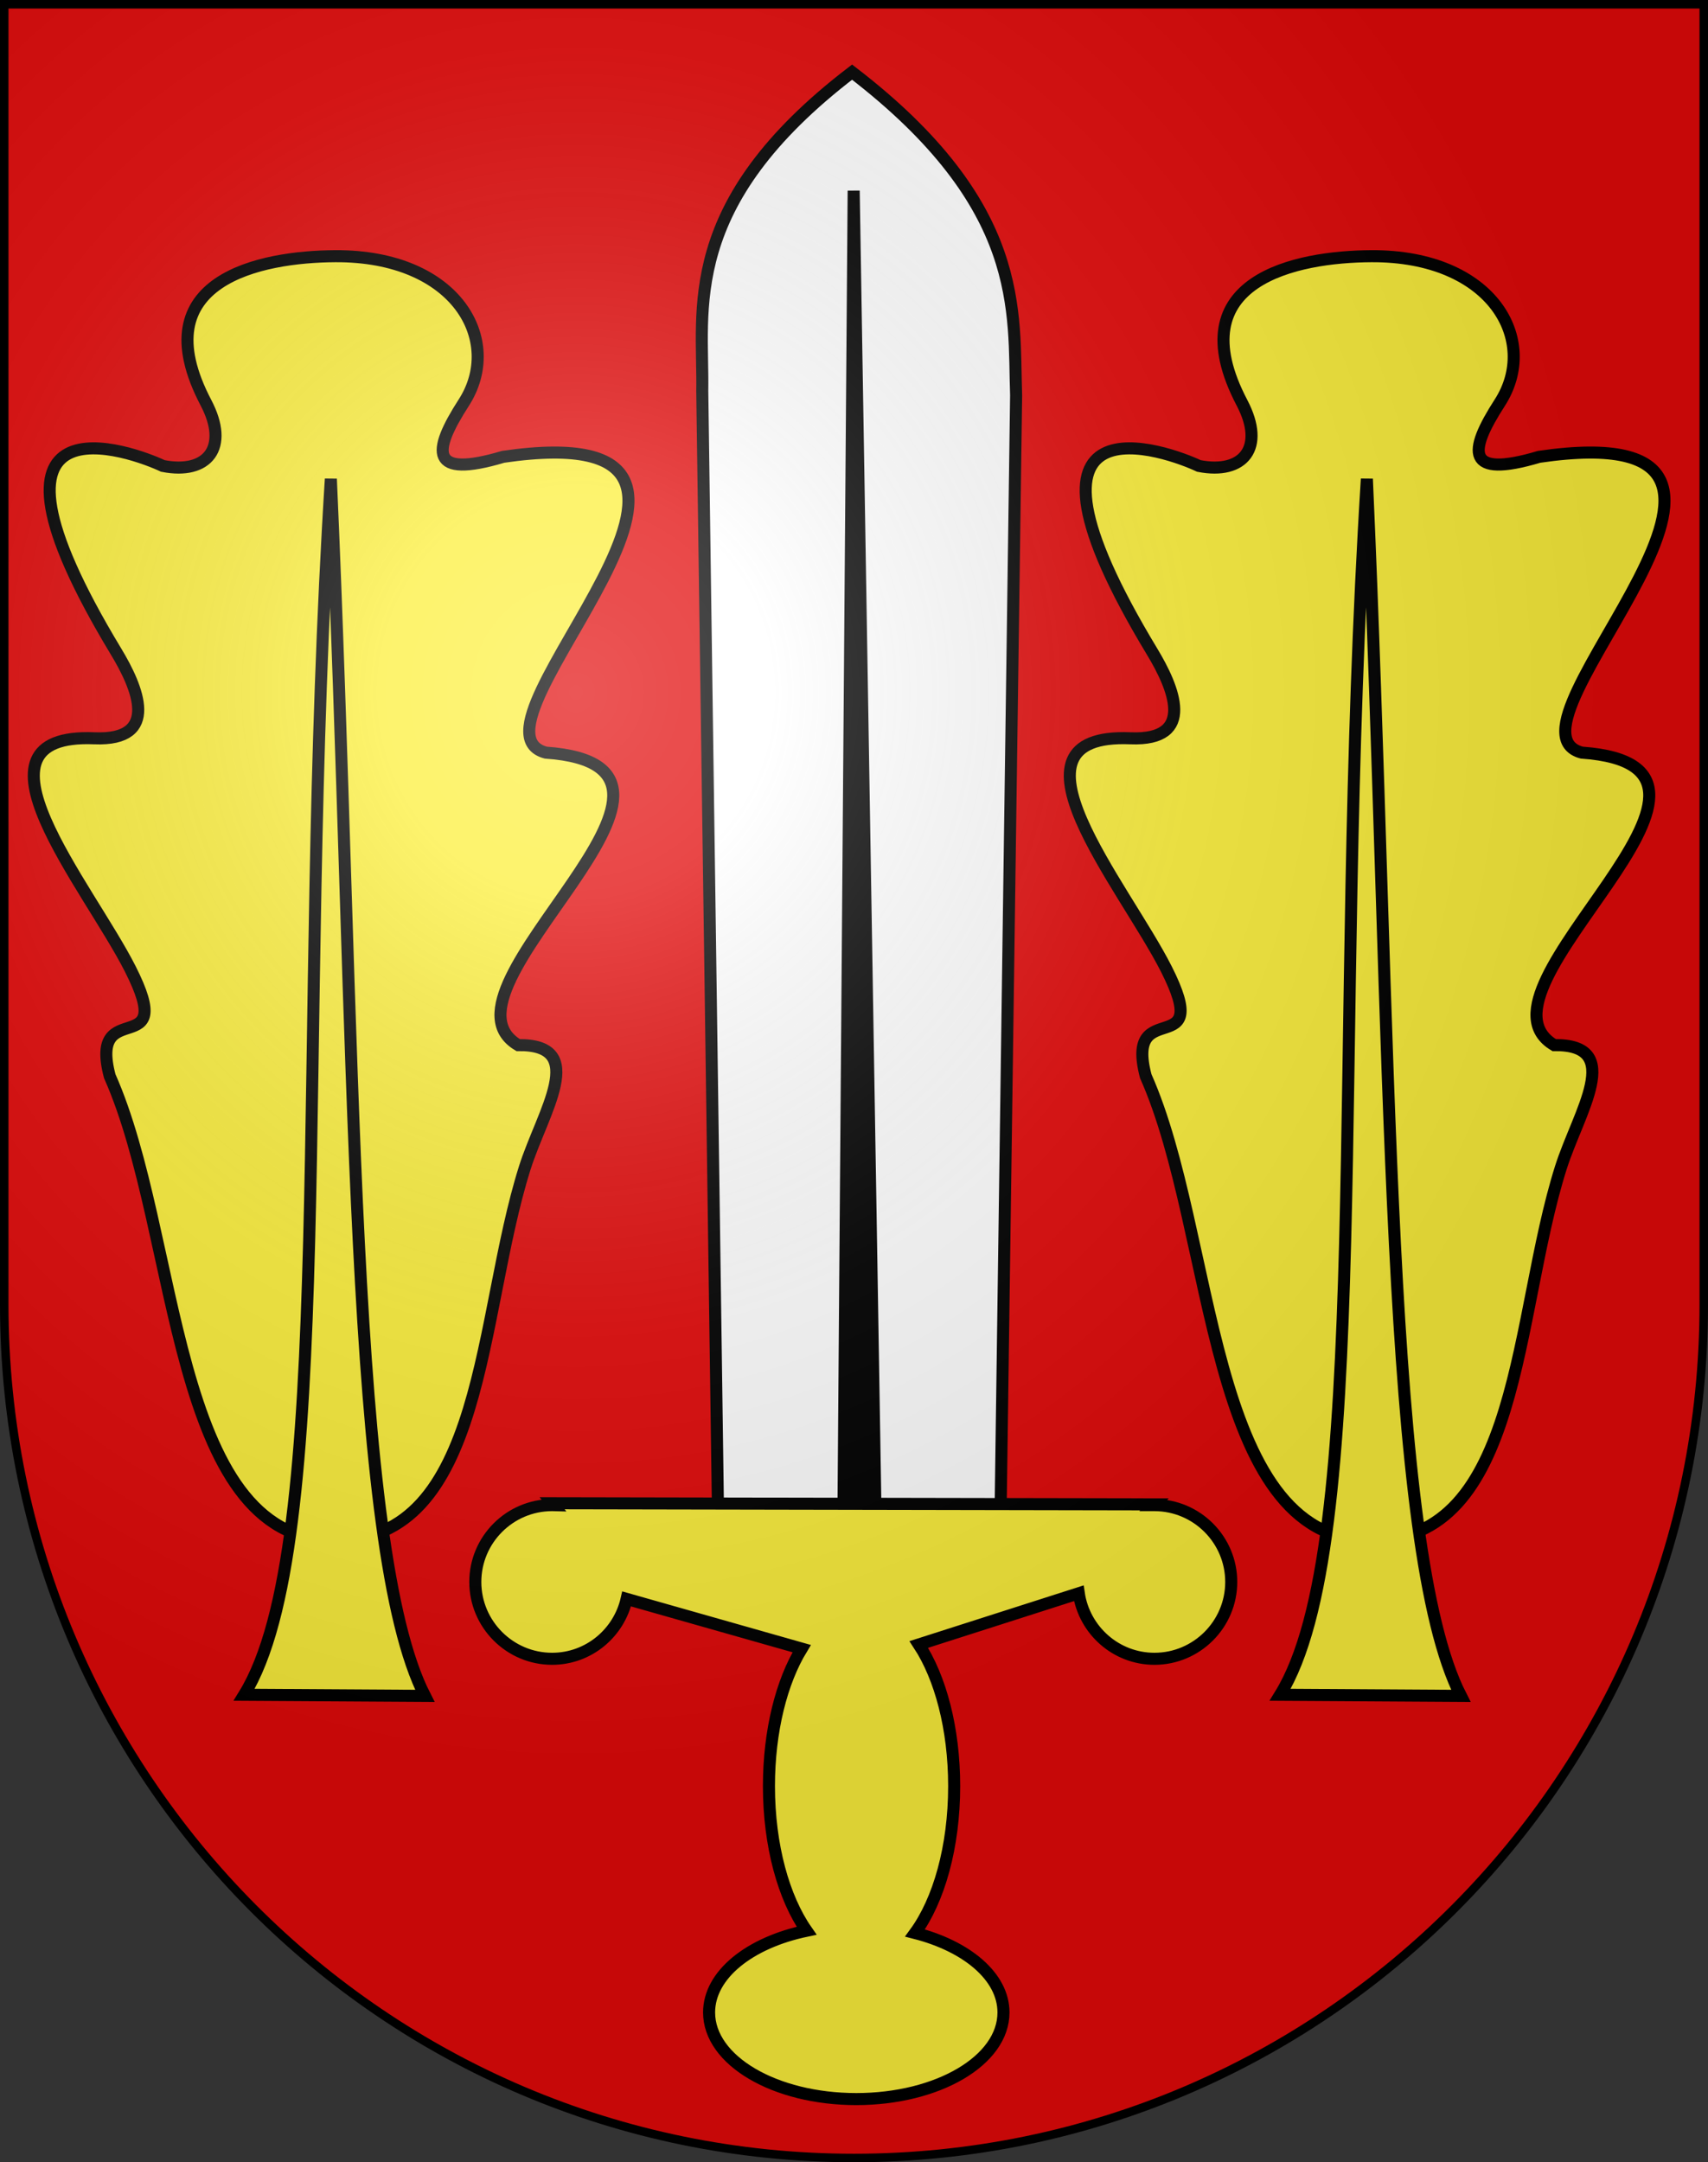 <svg xmlns:dc="http://purl.org/dc/elements/1.1/" xmlns:cc="http://web.resource.org/cc/" xmlns:rdf="http://www.w3.org/1999/02/22-rdf-syntax-ns#" xmlns:svg="http://www.w3.org/2000/svg" xmlns="http://www.w3.org/2000/svg" xmlns:xlink="http://www.w3.org/1999/xlink" xmlns:sodipodi="http://sodipodi.sourceforge.net/DTD/sodipodi-0.dtd" xmlns:inkscape="http://www.inkscape.org/namespaces/inkscape" height="763" width="603" id="svg20" sodipodi:version="0.32" inkscape:version="0.44.1" sodipodi:docname="Hermrigen-coat of arms.svg" sodipodi:docbase="F:\Mis Documentos\Mis im&#xE1;genes\Encyclop&#xE9;die\Escudos de Suiza"><rect width="100%" height="100%" fill="#333333" stroke="none"/><defs id="defs29"><linearGradient id="linearGradient2893"><stop style="stop-color:#ffffff;stop-opacity:0.314;" offset="0" id="stop2895"></stop><stop id="stop2897" offset="0.19" style="stop-color:#ffffff;stop-opacity:0.251;"></stop><stop style="stop-color:#6b6b6b;stop-opacity:0.125;" offset="0.6" id="stop2901"></stop><stop style="stop-color:#000000;stop-opacity:0.125;" offset="1" id="stop2899"></stop></linearGradient><linearGradient id="linearGradient2955"><stop style="stop-color:white;stop-opacity:0;" offset="0" id="stop2965"></stop><stop style="stop-color:black;stop-opacity:0.646;" offset="1" id="stop2959"></stop></linearGradient><radialGradient inkscape:collect="always" xlink:href="#linearGradient2893" id="radialGradient3236" gradientUnits="userSpaceOnUse" gradientTransform="matrix(1.215,1.531577e-24,1.464684e-23,1.267,-839.192,-490.489)" cx="858.042" cy="579.933" fx="858.042" fy="579.933" r="300"></radialGradient></defs><desc id="desc22">Coat of Arms of Canton of Freiburg (Fribourg)</desc><g inkscape:groupmode="layer" id="layer1" inkscape:label="Fond &#xE9;cu" sodipodi:insensitive="true"><path id="path1899" d="M 1.5,1.5 L 1.5,460.368 C 1.5,626.678 135.815,761.5 301.5,761.5 C 467.185,761.5 601.5,626.678 601.5,460.368 L 601.5,1.5 L 1.5,1.5 z " style="fill:#e20909;fill-opacity:1"></path></g><g inkscape:groupmode="layer" id="layer2" inkscape:label="Meubles" sodipodi:insensitive="true"><g id="g18044" transform="matrix(4.253,0,0,4.253,-2748.158,-1495.966)"><g id="g15360"><path style="fill:#fcef3c;fill-opacity:1;fill-rule:evenodd;stroke:black;stroke-width:1px;stroke-linecap:butt;stroke-linejoin:miter;stroke-opacity:1" d="M 759.909,479.555 C 772.471,479.617 771.86,460.889 775.732,448.64 C 777.194,444.013 781.096,438.379 775.183,438.457 C 767.345,433.814 794.215,415.369 777.47,414.189 C 769.64,412.103 799.123,385.98 773.934,389.647 C 767.826,391.467 768.028,389.243 770.666,385.156 C 773.978,380.024 770.109,372.945 760,373 C 753.83,373.033 743.903,374.939 749.268,385.164 C 751.217,388.877 749.4,391.128 745.689,390.404 C 743.275,389.26 728.436,383.692 741.809,405.814 C 743.587,408.755 745.523,413.227 740,413 C 728.694,412.535 739.505,425.257 742.987,432.144 C 746.968,440.017 739.486,434.221 741.279,441.034 C 747.13,454.168 746.32,479.489 759.909,479.555 z " id="path10009" sodipodi:nodetypes="cscccssscssscs"></path><path style="fill:#fcef3c;fill-opacity:1;fill-rule:evenodd;stroke:black;stroke-width:1px;stroke-linecap:butt;stroke-linejoin:miter;stroke-opacity:1" d="M 759.634,391.477 C 756.701,438.257 760.156,479.832 752.438,492.36 L 767.438,492.451 C 761.159,480.176 761.715,438.349 759.634,391.477 z " id="path9122" sodipodi:nodetypes="cccc"></path></g><g id="g18029"><path style="fill:white;fill-opacity:1;fill-rule:evenodd;stroke:black;stroke-width:1px;stroke-linecap:butt;stroke-linejoin:miter;stroke-opacity:1" d="M 729.224,477.612 L 730.518,384.553 C 730.274,377.603 731.393,368.848 716.901,357.729 C 702.528,368.715 704.589,377.473 704.465,384.184 L 705.776,477.612 L 729.224,477.612 z " id="path12685" sodipodi:nodetypes="cccccc"></path><path style="fill:black;fill-opacity:1;fill-rule:evenodd;stroke:black;stroke-width:1px;stroke-linecap:butt;stroke-linejoin:miter;stroke-opacity:1" d="M 717.034,367.563 L 716.179,478.094 L 718.858,478.094 L 717.034,367.563 z " id="path13572" sodipodi:nodetypes="cccc"></path><path style="opacity:1;fill:#fcef3c;fill-opacity:1;fill-rule:evenodd;stroke:black;stroke-width:1;stroke-linecap:square;stroke-linejoin:miter;stroke-miterlimit:4;stroke-dasharray:none;stroke-opacity:1" d="M 692,476.469 L 692.125,476.625 C 692.083,476.624 692.042,476.625 692,476.625 C 688.488,476.625 685.625,479.488 685.625,483 C 685.625,486.512 688.488,489.375 692,489.375 C 695.029,489.375 697.547,487.242 698.188,484.406 L 712.719,488.531 C 711.053,491.268 710,495.35 710,499.938 C 710,504.882 711.23,509.223 713.125,511.938 C 708.391,512.927 705.031,515.585 705.031,518.719 C 705.031,522.702 710.48,525.906 717.25,525.906 C 724.021,525.906 729.469,522.702 729.469,518.719 C 729.469,515.759 726.448,513.231 722.125,512.125 C 724.095,509.426 725.375,504.995 725.375,499.938 C 725.375,495.153 724.229,490.918 722.438,488.188 L 735.719,483.938 C 736.173,487.005 738.807,489.375 742,489.375 C 745.512,489.375 748.375,486.512 748.375,483 C 748.375,479.488 745.512,476.625 742,476.625 C 741.979,476.625 741.958,476.625 741.938,476.625 L 742,476.562 L 692,476.469 z " id="path10896"></path></g><g id="g16251"><path sodipodi:nodetypes="cscccssscssscs" id="path14471" d="M 673.909,479.555 C 686.471,479.617 685.86,460.889 689.732,448.64 C 691.194,444.013 695.096,438.379 689.183,438.457 C 681.345,433.814 708.215,415.369 691.47,414.189 C 683.64,412.103 713.123,385.98 687.934,389.647 C 681.826,391.467 682.028,389.243 684.666,385.156 C 687.978,380.024 684.109,372.945 674,373 C 667.83,373.033 657.903,374.939 663.268,385.164 C 665.217,388.877 663.4,391.128 659.689,390.404 C 657.275,389.26 642.436,383.692 655.809,405.814 C 657.587,408.755 659.523,413.227 654,413 C 642.694,412.535 653.505,425.257 656.987,432.144 C 660.968,440.017 653.486,434.221 655.279,441.034 C 661.13,454.168 660.32,479.489 673.909,479.555 z " style="fill:#fcef3c;fill-opacity:1;fill-rule:evenodd;stroke:black;stroke-width:1px;stroke-linecap:butt;stroke-linejoin:miter;stroke-opacity:1"></path><path sodipodi:nodetypes="cccc" id="path14469" d="M 673.634,391.477 C 670.701,438.257 674.156,479.832 666.438,492.36 L 681.438,492.451 C 675.159,480.176 675.715,438.349 673.634,391.477 z " style="fill:#fcef3c;fill-opacity:1;fill-rule:evenodd;stroke:black;stroke-width:1px;stroke-linecap:butt;stroke-linejoin:miter;stroke-opacity:1"></path></g></g></g><g inkscape:groupmode="layer" id="layer3" inkscape:label="Reflet final" style="display:inline" sodipodi:insensitive="true"><path style="fill:url(#radialGradient3236);fill-opacity:1" d="M 1.5,1.5 L 1.5,460.368 C 1.5,626.679 135.815,761.5 301.5,761.5 C 467.185,761.5 601.5,626.679 601.5,460.368 L 601.5,1.5 L 1.5,1.5 z " id="path2346"></path></g><g inkscape:groupmode="layer" id="layer4" inkscape:label="Contour final" style="display:inline" sodipodi:insensitive="true"><path style="fill:none;fill-opacity:1;stroke:#000000;stroke-width:3;stroke-miterlimit:4;stroke-dasharray:none;stroke-opacity:1" d="M 1.5,1.5 L 1.5,460.368 C 1.5,626.679 135.815,761.5 301.5,761.5 C 467.185,761.5 601.5,626.679 601.5,460.368 L 601.5,1.5 L 1.5,1.5 z " id="path3239"></path></g></svg>